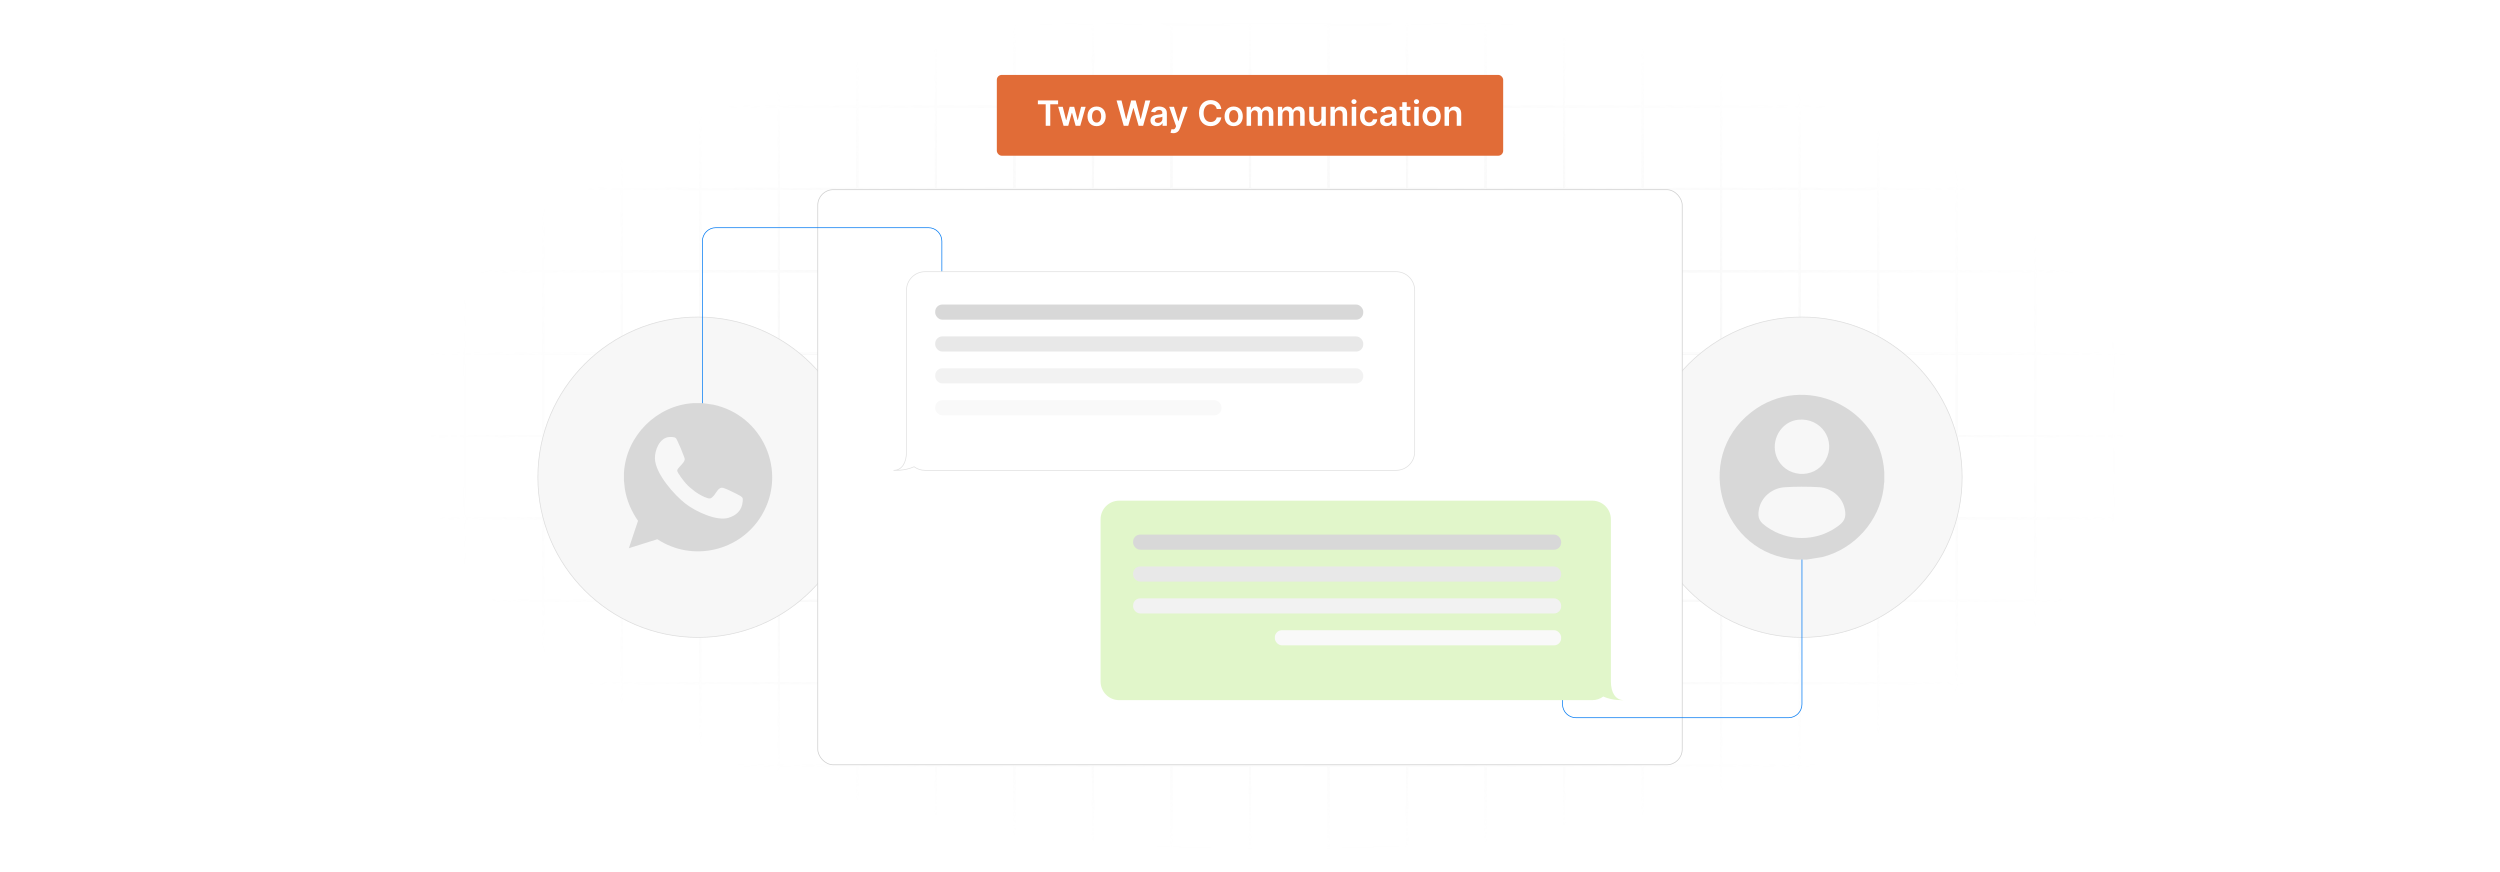 <?xml version="1.0" encoding="UTF-8"?>
<svg xmlns="http://www.w3.org/2000/svg" xmlns:xlink="http://www.w3.org/1999/xlink" viewBox="0 0 860 300">
  <defs>
    <filter id="luminosity-invert" x="39.647" y="-.272" width="782.115" height="300.272" color-interpolation-filters="sRGB" filterUnits="userSpaceOnUse">
      <feColorMatrix result="cm" values="-1 0 0 0 1 0 -1 0 0 1 0 0 -1 0 1 0 0 0 1 0"/>
    </filter>
    <radialGradient id="radial-gradient" cx="439.235" cy="148.479" fx="439.235" fy="148.479" r="298.487" gradientTransform="translate(0 74.962) scale(1 .495)" gradientUnits="userSpaceOnUse">
      <stop offset=".123" stop-color="#000" stop-opacity=".95"/>
      <stop offset="1" stop-color="#000" stop-opacity="0"/>
    </radialGradient>
    <mask id="mask" x="39.647" y="-.272" width="782.115" height="300.272" maskUnits="userSpaceOnUse">
      <g filter="url(#luminosity-invert)">
        <rect x="39.647" y="-.272" width="782.115" height="300.272" fill="url(#radial-gradient)"/>
      </g>
    </mask>
    <filter id="drop-shadow-1" x="298.16" y="84.2" width="198.24" height="87.36" filterUnits="userSpaceOnUse">
      <feOffset dx="3" dy="3"/>
      <feGaussianBlur result="blur" stdDeviation="3"/>
      <feFlood flood-color="#000" flood-opacity=".05"/>
      <feComposite in2="blur" operator="in"/>
      <feComposite in="SourceGraphic"/>
    </filter>
    <filter id="drop-shadow-2" x="375.6" y="169.229" width="180.021" height="68.639" filterUnits="userSpaceOnUse">
      <feOffset dx="3" dy="3"/>
      <feGaussianBlur result="blur-2" stdDeviation="3"/>
      <feFlood flood-color="#000" flood-opacity=".05"/>
      <feComposite in2="blur-2" operator="in"/>
      <feComposite in="SourceGraphic"/>
    </filter>
  </defs>
  <g isolation="isolate">
    <g id="Layer_1" data-name="Layer 1">
      <rect y="0" width="860" height="300" fill="#fff"/>
      <g mask="url(#mask)">
        <g opacity=".4">
          <path d="M808.41,291.922H51.59V8.078h756.819v283.845ZM52.09,291.422h755.819V8.578H52.09v282.845Z" fill="#e6e6e6" stroke="#d6d6d6" stroke-miterlimit="10" stroke-width=".25"/>
          <rect x="51.84" y="36.413" width="756.319" height=".5" fill="#e6e6e6" stroke="#d6d6d6" stroke-miterlimit="10" stroke-width=".25"/>
          <rect x="51.84" y="64.747" width="756.319" height=".5" fill="#e6e6e6" stroke="#d6d6d6" stroke-miterlimit="10" stroke-width=".25"/>
          <rect x="51.84" y="93.082" width="756.319" height=".5" fill="#e6e6e6" stroke="#d6d6d6" stroke-miterlimit="10" stroke-width=".25"/>
          <rect x="51.84" y="121.415" width="756.319" height=".5" fill="none" stroke="#d6d6d6" stroke-miterlimit="10" stroke-width=".25"/>
          <rect x="51.84" y="149.75" width="756.319" height=".5" fill="#e6e6e6" stroke="#d6d6d6" stroke-miterlimit="10" stroke-width=".25"/>
          <rect x="51.84" y="178.084" width="756.319" height=".5" fill="#e6e6e6" stroke="#d6d6d6" stroke-miterlimit="10" stroke-width=".25"/>
          <rect x="51.84" y="206.418" width="756.319" height=".5" fill="#e6e6e6" stroke="#d6d6d6" stroke-miterlimit="10" stroke-width=".25"/>
          <rect x="51.84" y="234.753" width="756.319" height=".5" fill="#e6e6e6" stroke="#d6d6d6" stroke-miterlimit="10" stroke-width=".25"/>
          <rect x="51.84" y="263.087" width="756.319" height=".5" fill="#e6e6e6" stroke="#d6d6d6" stroke-miterlimit="10" stroke-width=".25"/>
          <rect x="780.898" y="8.328" width=".5" height="283.345" fill="#e6e6e6" stroke="#d6d6d6" stroke-miterlimit="10" stroke-width=".25"/>
          <rect x="753.887" y="8.328" width=".5" height="283.345" fill="#e6e6e6" stroke="#d6d6d6" stroke-miterlimit="10" stroke-width=".25"/>
          <rect x="726.875" y="8.328" width=".5" height="283.345" fill="#e6e6e6" stroke="#d6d6d6" stroke-miterlimit="10" stroke-width=".25"/>
          <rect x="699.864" y="8.328" width=".5" height="283.345" fill="#e6e6e6" stroke="#d6d6d6" stroke-miterlimit="10" stroke-width=".25"/>
          <rect x="672.852" y="8.328" width=".5" height="283.345" fill="#e6e6e6" stroke="#d6d6d6" stroke-miterlimit="10" stroke-width=".25"/>
          <rect x="645.841" y="8.328" width=".5" height="283.345" fill="#e6e6e6" stroke="#d6d6d6" stroke-miterlimit="10" stroke-width=".25"/>
          <rect x="618.83" y="8.328" width=".5" height="283.345" fill="#e6e6e6" stroke="#d6d6d6" stroke-miterlimit="10" stroke-width=".25"/>
          <rect x="591.818" y="8.328" width=".5" height="283.345" fill="#e6e6e6" stroke="#d6d6d6" stroke-miterlimit="10" stroke-width=".25"/>
          <rect x="564.807" y="8.328" width=".5" height="283.345" fill="#e6e6e6" stroke="#d6d6d6" stroke-miterlimit="10" stroke-width=".25"/>
          <rect x="537.795" y="8.328" width=".5" height="283.345" fill="#e6e6e6" stroke="#d6d6d6" stroke-miterlimit="10" stroke-width=".25"/>
          <rect x="510.784" y="8.328" width=".5" height="283.345" fill="#e6e6e6" stroke="#d6d6d6" stroke-miterlimit="10" stroke-width=".25"/>
          <rect x="483.772" y="8.328" width=".5" height="283.345" fill="#e6e6e6" stroke="#d6d6d6" stroke-miterlimit="10" stroke-width=".25"/>
          <rect x="456.761" y="8.328" width=".5" height="283.345" fill="#e6e6e6" stroke="#d6d6d6" stroke-miterlimit="10" stroke-width=".25"/>
          <rect x="429.75" y="8.328" width=".5" height="283.345" fill="#e6e6e6" stroke="#d6d6d6" stroke-miterlimit="10" stroke-width=".25"/>
          <rect x="402.738" y="8.328" width=".5" height="283.345" fill="#e6e6e6" stroke="#d6d6d6" stroke-miterlimit="10" stroke-width=".25"/>
          <rect x="375.727" y="8.328" width=".5" height="283.345" fill="#e6e6e6" stroke="#d6d6d6" stroke-miterlimit="10" stroke-width=".25"/>
          <rect x="348.716" y="8.328" width=".5" height="283.345" fill="#e6e6e6" stroke="#d6d6d6" stroke-miterlimit="10" stroke-width=".25"/>
          <rect x="321.704" y="8.328" width=".5" height="283.345" fill="#e6e6e6" stroke="#d6d6d6" stroke-miterlimit="10" stroke-width=".25"/>
          <rect x="294.693" y="8.328" width=".5" height="283.345" fill="#e6e6e6" stroke="#d6d6d6" stroke-miterlimit="10" stroke-width=".25"/>
          <rect x="267.682" y="8.328" width=".5" height="283.345" fill="#e6e6e6" stroke="#d6d6d6" stroke-miterlimit="10" stroke-width=".25"/>
          <rect x="240.67" y="8.328" width=".5" height="283.345" fill="#e6e6e6" stroke="#d6d6d6" stroke-miterlimit="10" stroke-width=".25"/>
          <rect x="213.659" y="8.328" width=".5" height="283.345" fill="#e6e6e6" stroke="#d6d6d6" stroke-miterlimit="10" stroke-width=".25"/>
          <rect x="186.648" y="8.328" width=".5" height="283.345" fill="#e6e6e6" stroke="#d6d6d6" stroke-miterlimit="10" stroke-width=".25"/>
          <rect x="159.636" y="8.328" width=".5" height="283.345" fill="#e6e6e6" stroke="#d6d6d6" stroke-miterlimit="10" stroke-width=".25"/>
          <rect x="132.625" y="8.328" width=".5" height="283.345" fill="#e6e6e6" stroke="#d6d6d6" stroke-miterlimit="10" stroke-width=".25"/>
          <rect x="105.613" y="8.328" width=".5" height="283.345" fill="#e6e6e6" stroke="#d6d6d6" stroke-miterlimit="10" stroke-width=".25"/>
          <rect x="78.602" y="8.328" width=".5" height="283.345" fill="#e6e6e6" stroke="#d6d6d6" stroke-miterlimit="10" stroke-width=".25"/>
        </g>
      </g>
      <circle cx="619.869" cy="164.167" r="55.101" fill="#f7f7f7" stroke="#ddd" stroke-miterlimit="10" stroke-width=".25"/>
      <circle cx="240.131" cy="164.167" r="55.101" fill="#f7f7f7" stroke="#ddd" stroke-miterlimit="10" stroke-width=".25"/>
      <rect x="281.312" y="65.247" width="297.375" height="197.841" rx="5.348" ry="5.348" fill="#fff" stroke="#cecece" stroke-miterlimit="10" stroke-width=".25"/>
      <path d="M615.222,186.547c2.567,0,4.649,2.081,4.649,4.649v51.049c0,2.567-2.081,4.649-4.649,4.649h-73.07c-2.567,0-4.649-2.081-4.649-4.649v-63.66" fill="none" stroke="#037af2" stroke-miterlimit="10" stroke-width=".25"/>
      <g>
        <rect x="342.909" y="25.766" width="174.183" height="27.804" rx="1.703" ry="1.703" fill="#e16c37"/>
        <g>
          <path d="M357.029,34.55h6.956v1.324h-2.695v7.394h-1.567v-7.394h-2.694v-1.324Z" fill="#fff"/>
          <path d="M364.014,36.73h1.571l1.149,4.598h.06l1.175-4.598h1.554l1.175,4.572h.064l1.132-4.572h1.575l-1.852,6.539h-1.605l-1.226-4.419h-.089l-1.226,4.419h-1.609l-1.848-6.539Z" fill="#fff"/>
          <path d="M374.1,40.024c0-2.026,1.218-3.38,3.133-3.38s3.133,1.353,3.133,3.38c0,2.022-1.217,3.372-3.133,3.372s-3.133-1.35-3.133-3.372ZM378.804,40.02c0-1.196-.519-2.154-1.562-2.154-1.06,0-1.58.958-1.58,2.154s.519,2.141,1.58,2.141c1.043,0,1.562-.944,1.562-2.141Z" fill="#fff"/>
          <path d="M384.098,34.55h1.698l1.571,6.407h.081l1.677-6.407h1.545l1.682,6.411h.077l1.571-6.411h1.699l-2.46,8.719h-1.558l-1.746-6.118h-.068l-1.75,6.118h-1.558l-2.46-8.719Z" fill="#fff"/>
          <path d="M395.756,41.434c0-1.473,1.213-1.852,2.482-1.988,1.154-.123,1.618-.144,1.618-.588v-.025c0-.643-.392-1.009-1.107-1.009-.753,0-1.188.383-1.341.83l-1.439-.204c.34-1.192,1.397-1.805,2.772-1.805,1.247,0,2.656.519,2.656,2.247v4.377h-1.481v-.898h-.051c-.281.549-.894,1.03-1.92,1.03-1.247,0-2.188-.682-2.188-1.967ZM399.86,40.923v-.77c-.2.161-1.009.264-1.414.319-.69.098-1.205.345-1.205.936,0,.565.46.859,1.103.859.928,0,1.516-.617,1.516-1.345Z" fill="#fff"/>
          <path d="M402.651,45.64l.358-1.234c.672.195,1.12.136,1.409-.584l.153-.417-2.371-6.675h1.635l1.507,4.939h.068l1.511-4.939h1.639l-2.64,7.391c-.366,1.03-1.107,1.694-2.299,1.694-.451,0-.796-.102-.971-.175Z" fill="#fff"/>
          <path d="M418.548,37.491c-.183-1.043-1.013-1.644-2.073-1.644-1.426,0-2.431,1.095-2.431,3.062,0,2.001,1.013,3.061,2.427,3.061,1.043,0,1.877-.574,2.077-1.597l1.592.009c-.243,1.665-1.618,3.006-3.691,3.006-2.299,0-3.993-1.665-3.993-4.479,0-2.818,1.715-4.479,3.993-4.479,1.933,0,3.423,1.124,3.691,3.061h-1.592Z" fill="#fff"/>
          <path d="M421.252,40.024c0-2.026,1.218-3.38,3.133-3.38s3.133,1.353,3.133,3.38c0,2.022-1.217,3.372-3.133,3.372s-3.133-1.35-3.133-3.372ZM425.956,40.02c0-1.196-.519-2.154-1.562-2.154-1.06,0-1.58.958-1.58,2.154s.519,2.141,1.58,2.141c1.043,0,1.562-.944,1.562-2.141Z" fill="#fff"/>
          <path d="M428.829,36.73h1.473v1.111h.077c.273-.745.929-1.196,1.806-1.196.881,0,1.515.455,1.767,1.196h.067c.29-.729,1.014-1.196,1.963-1.196,1.2,0,2.044.774,2.044,2.234v4.39h-1.546v-4.151c0-.809-.494-1.175-1.115-1.175-.745,0-1.184.511-1.184,1.247v4.079h-1.512v-4.215c0-.673-.446-1.111-1.098-1.111-.665,0-1.201.545-1.201,1.35v3.977h-1.541v-6.539Z" fill="#fff"/>
          <path d="M439.602,36.73h1.473v1.111h.077c.273-.745.928-1.196,1.805-1.196.881,0,1.516.455,1.767,1.196h.068c.289-.729,1.013-1.196,1.963-1.196,1.2,0,2.043.774,2.043,2.234v4.39h-1.545v-4.151c0-.809-.494-1.175-1.116-1.175-.744,0-1.183.511-1.183,1.247v4.079h-1.512v-4.215c0-.673-.447-1.111-1.099-1.111-.664,0-1.2.545-1.2,1.35v3.977h-1.541v-6.539Z" fill="#fff"/>
          <path d="M454.542,36.73h1.541v6.539h-1.494v-1.162h-.068c-.298.731-.987,1.247-1.967,1.247-1.286,0-2.18-.89-2.18-2.461v-4.163h1.541v3.925c0,.83.494,1.353,1.234,1.353.682,0,1.393-.493,1.393-1.489v-3.789Z" fill="#fff"/>
          <path d="M459.215,43.269h-1.541v-6.539h1.473v1.111h.077c.298-.729.971-1.196,1.949-1.196,1.35,0,2.244.894,2.239,2.46v4.164h-1.541v-3.926c0-.872-.477-1.395-1.272-1.395-.814,0-1.384.545-1.384,1.489v3.832Z" fill="#fff"/>
          <path d="M464.871,34.967c0-.464.4-.839.894-.839.49,0,.89.375.89.839,0,.46-.399.834-.89.834-.493,0-.894-.374-.894-.834ZM464.99,36.73h1.541v6.539h-1.541v-6.539Z" fill="#fff"/>
          <path d="M467.837,40.024c0-1.997,1.209-3.38,3.125-3.38,1.597,0,2.703.932,2.81,2.35h-1.473c-.119-.63-.575-1.107-1.315-1.107-.949,0-1.584.792-1.584,2.112,0,1.337.621,2.142,1.584,2.142.677,0,1.184-.405,1.315-1.107h1.473c-.11,1.388-1.158,2.363-2.801,2.363-1.954,0-3.134-1.393-3.134-3.372Z" fill="#fff"/>
          <path d="M474.741,41.434c0-1.473,1.213-1.852,2.481-1.988,1.154-.123,1.618-.144,1.618-.588v-.025c0-.643-.392-1.009-1.106-1.009-.754,0-1.188.383-1.342.83l-1.438-.204c.341-1.192,1.397-1.805,2.772-1.805,1.247,0,2.656.519,2.656,2.247v4.377h-1.481v-.898h-.051c-.281.549-.894,1.03-1.92,1.03-1.248,0-2.188-.682-2.188-1.967ZM478.845,40.923v-.77c-.199.161-1.009.264-1.413.319-.69.098-1.205.345-1.205.936,0,.565.46.859,1.103.859.929,0,1.516-.617,1.516-1.345Z" fill="#fff"/>
          <path d="M485.207,37.921h-1.289v3.381c0,.621.31.758.698.758.191,0,.365-.039.451-.06l.26,1.204c-.166.056-.469.141-.907.153-1.158.034-2.052-.57-2.043-1.801v-3.636h-.929v-1.191h.929v-1.567h1.541v1.567h1.289v1.191Z" fill="#fff"/>
          <path d="M486.383,34.967c0-.464.4-.839.894-.839.49,0,.89.375.89.839,0,.46-.399.834-.89.834-.493,0-.894-.374-.894-.834ZM486.502,36.73h1.541v6.539h-1.541v-6.539Z" fill="#fff"/>
          <path d="M489.349,40.024c0-2.026,1.218-3.38,3.134-3.38,1.915,0,3.133,1.353,3.133,3.38,0,2.022-1.218,3.372-3.133,3.372-1.916,0-3.134-1.35-3.134-3.372ZM494.053,40.02c0-1.196-.519-2.154-1.562-2.154-1.06,0-1.579.958-1.579,2.154s.519,2.141,1.579,2.141c1.043,0,1.562-.944,1.562-2.141Z" fill="#fff"/>
          <path d="M498.466,43.269h-1.541v-6.539h1.473v1.111h.077c.298-.729.971-1.196,1.949-1.196,1.35,0,2.244.894,2.239,2.46v4.164h-1.541v-3.926c0-.872-.477-1.395-1.272-1.395-.814,0-1.384.545-1.384,1.489v3.832Z" fill="#fff"/>
        </g>
      </g>
      <path d="M648.197,162.504v3.32c-.169.679-.145,1.436-.237,2.142-1.478,11.323-10.028,20.849-21.061,23.66l-5.384.871c-1.098-.047-2.226.064-3.321,0-25.954-1.517-36.331-34.691-15.71-50.734,17.97-13.982,44.462-1.793,45.715,20.741ZM618.613,144.386c-5.975.606-9.6,7.117-7.508,12.643,2.767,7.309,12.993,8.165,16.851,1.345,3.893-6.883-1.529-14.779-9.342-13.987ZM613.742,167.629c-4.242.348-7.95,3.442-8.694,7.689-.549,3.131.399,4.293,2.814,5.981,7.183,5.022,16.716,5.034,23.919.046,2.613-1.81,3.529-3.158,2.765-6.467-.949-4.111-4.603-6.994-8.77-7.281-3.354-.231-8.695-.242-12.034.032Z" fill="#d8d8d8"/>
      <path d="M319.347,138.668c2.567,0,4.649-2.081,4.649-4.649v-51.049c0-2.567-2.081-4.649-4.649-4.649h-73.07c-2.567,0-4.649,2.081-4.649,4.649v63.66" fill="none" stroke="#037af2" stroke-miterlimit="10" stroke-width=".25"/>
      <g>
        <path d="M311.445,157.559c1.058.777,2.359,1.242,3.772,1.242h162.044c3.526,0,6.385-2.858,6.385-6.385v-55.566c0-3.526-2.858-6.385-6.385-6.385h-162.044c-3.526,0-6.385,2.858-6.385,6.385v55.566c0,3.813-1.588,6.385-4.453,6.385,0,0,3.794.258,7.066-1.242Z" fill="#fff" filter="url(#drop-shadow-1)" stroke="#e0e0e0" stroke-miterlimit="10" stroke-width=".25"/>
        <path d="M548.525,236.605c-1.062.78-2.369,1.247-3.788,1.247h-162.726c-3.541,0-6.411-2.87-6.411-6.411v-55.8c0-3.541,2.87-6.412,6.411-6.412h162.726c3.541,0,6.412,2.87,6.412,6.412v55.8c0,3.83,1.595,6.411,4.472,6.411,0,0-3.81.259-7.096-1.247Z" fill="#e1f6ca" filter="url(#drop-shadow-2)"/>
      </g>
      <path d="M241.628,138.668l3.704.529c17.009,3.59,25.71,22.907,16.694,38.058-7.374,12.391-23.798,16.2-35.89,8.239l-9.805,3.087,3.148-9.416c-2.255-3.267-3.869-6.945-4.515-10.885l-.326-2.912c.038-.891-.052-1.801,0-2.69.746-12.76,11.241-23.279,24.003-24.011h2.988ZM230.053,150.353c-3.214.37-4.828,4.531-4.758,7.393.126,5.173,6.706,12.616,10.667,15.633,3.322,2.531,10.523,6.012,14.674,4.737,2.682-.824,4.556-2.538,4.824-5.436.102-1.102.222-1.463-.717-2.046-.902-.56-5.135-2.641-6.036-2.828-1.485-.308-2.151,1.45-2.955,2.436-1.232,1.51-1.575,1.488-3.393.725-2.248-.943-4.831-2.89-6.458-4.698-.596-.662-2.908-3.618-2.933-4.345-.034-.995,2.591-2.647,2.588-3.975-.001-.224-.148-.549-.225-.773-.557-1.622-1.581-4.091-2.349-5.62-.118-.235-.296-.648-.473-.822-.484-.473-1.809-.453-2.455-.379Z" fill="#d8d8d8"/>
      <g>
        <rect x="321.708" y="104.763" width="147.25" height="5.204" rx="2.439" ry="2.439" fill="#d8d8d8"/>
        <rect x="321.708" y="115.729" width="147.25" height="5.204" rx="2.439" ry="2.439" fill="#e8e8e8"/>
        <rect x="321.708" y="126.695" width="147.25" height="5.204" rx="2.439" ry="2.439" fill="#f2f2f2"/>
        <rect x="321.708" y="137.662" width="98.488" height="5.204" rx="2.439" ry="2.439" fill="#f9f9f9"/>
      </g>
      <g mix-blend-mode="multiply">
        <rect x="389.786" y="183.898" width="147.25" height="5.204" rx="2.439" ry="2.439" transform="translate(926.821 372.999) rotate(180)" fill="#d8d8d8"/>
        <rect x="389.786" y="194.864" width="147.25" height="5.204" rx="2.439" ry="2.439" transform="translate(926.821 394.932) rotate(-180)" fill="#e8e8e8"/>
        <rect x="389.786" y="205.83" width="147.25" height="5.204" rx="2.439" ry="2.439" transform="translate(926.821 416.864) rotate(180)" fill="#f2f2f2"/>
        <rect x="438.548" y="216.797" width="98.488" height="5.204" rx="2.439" ry="2.439" transform="translate(975.583 438.797) rotate(-180)" fill="#f9f9f9"/>
      </g>
    </g>
  </g>
</svg>